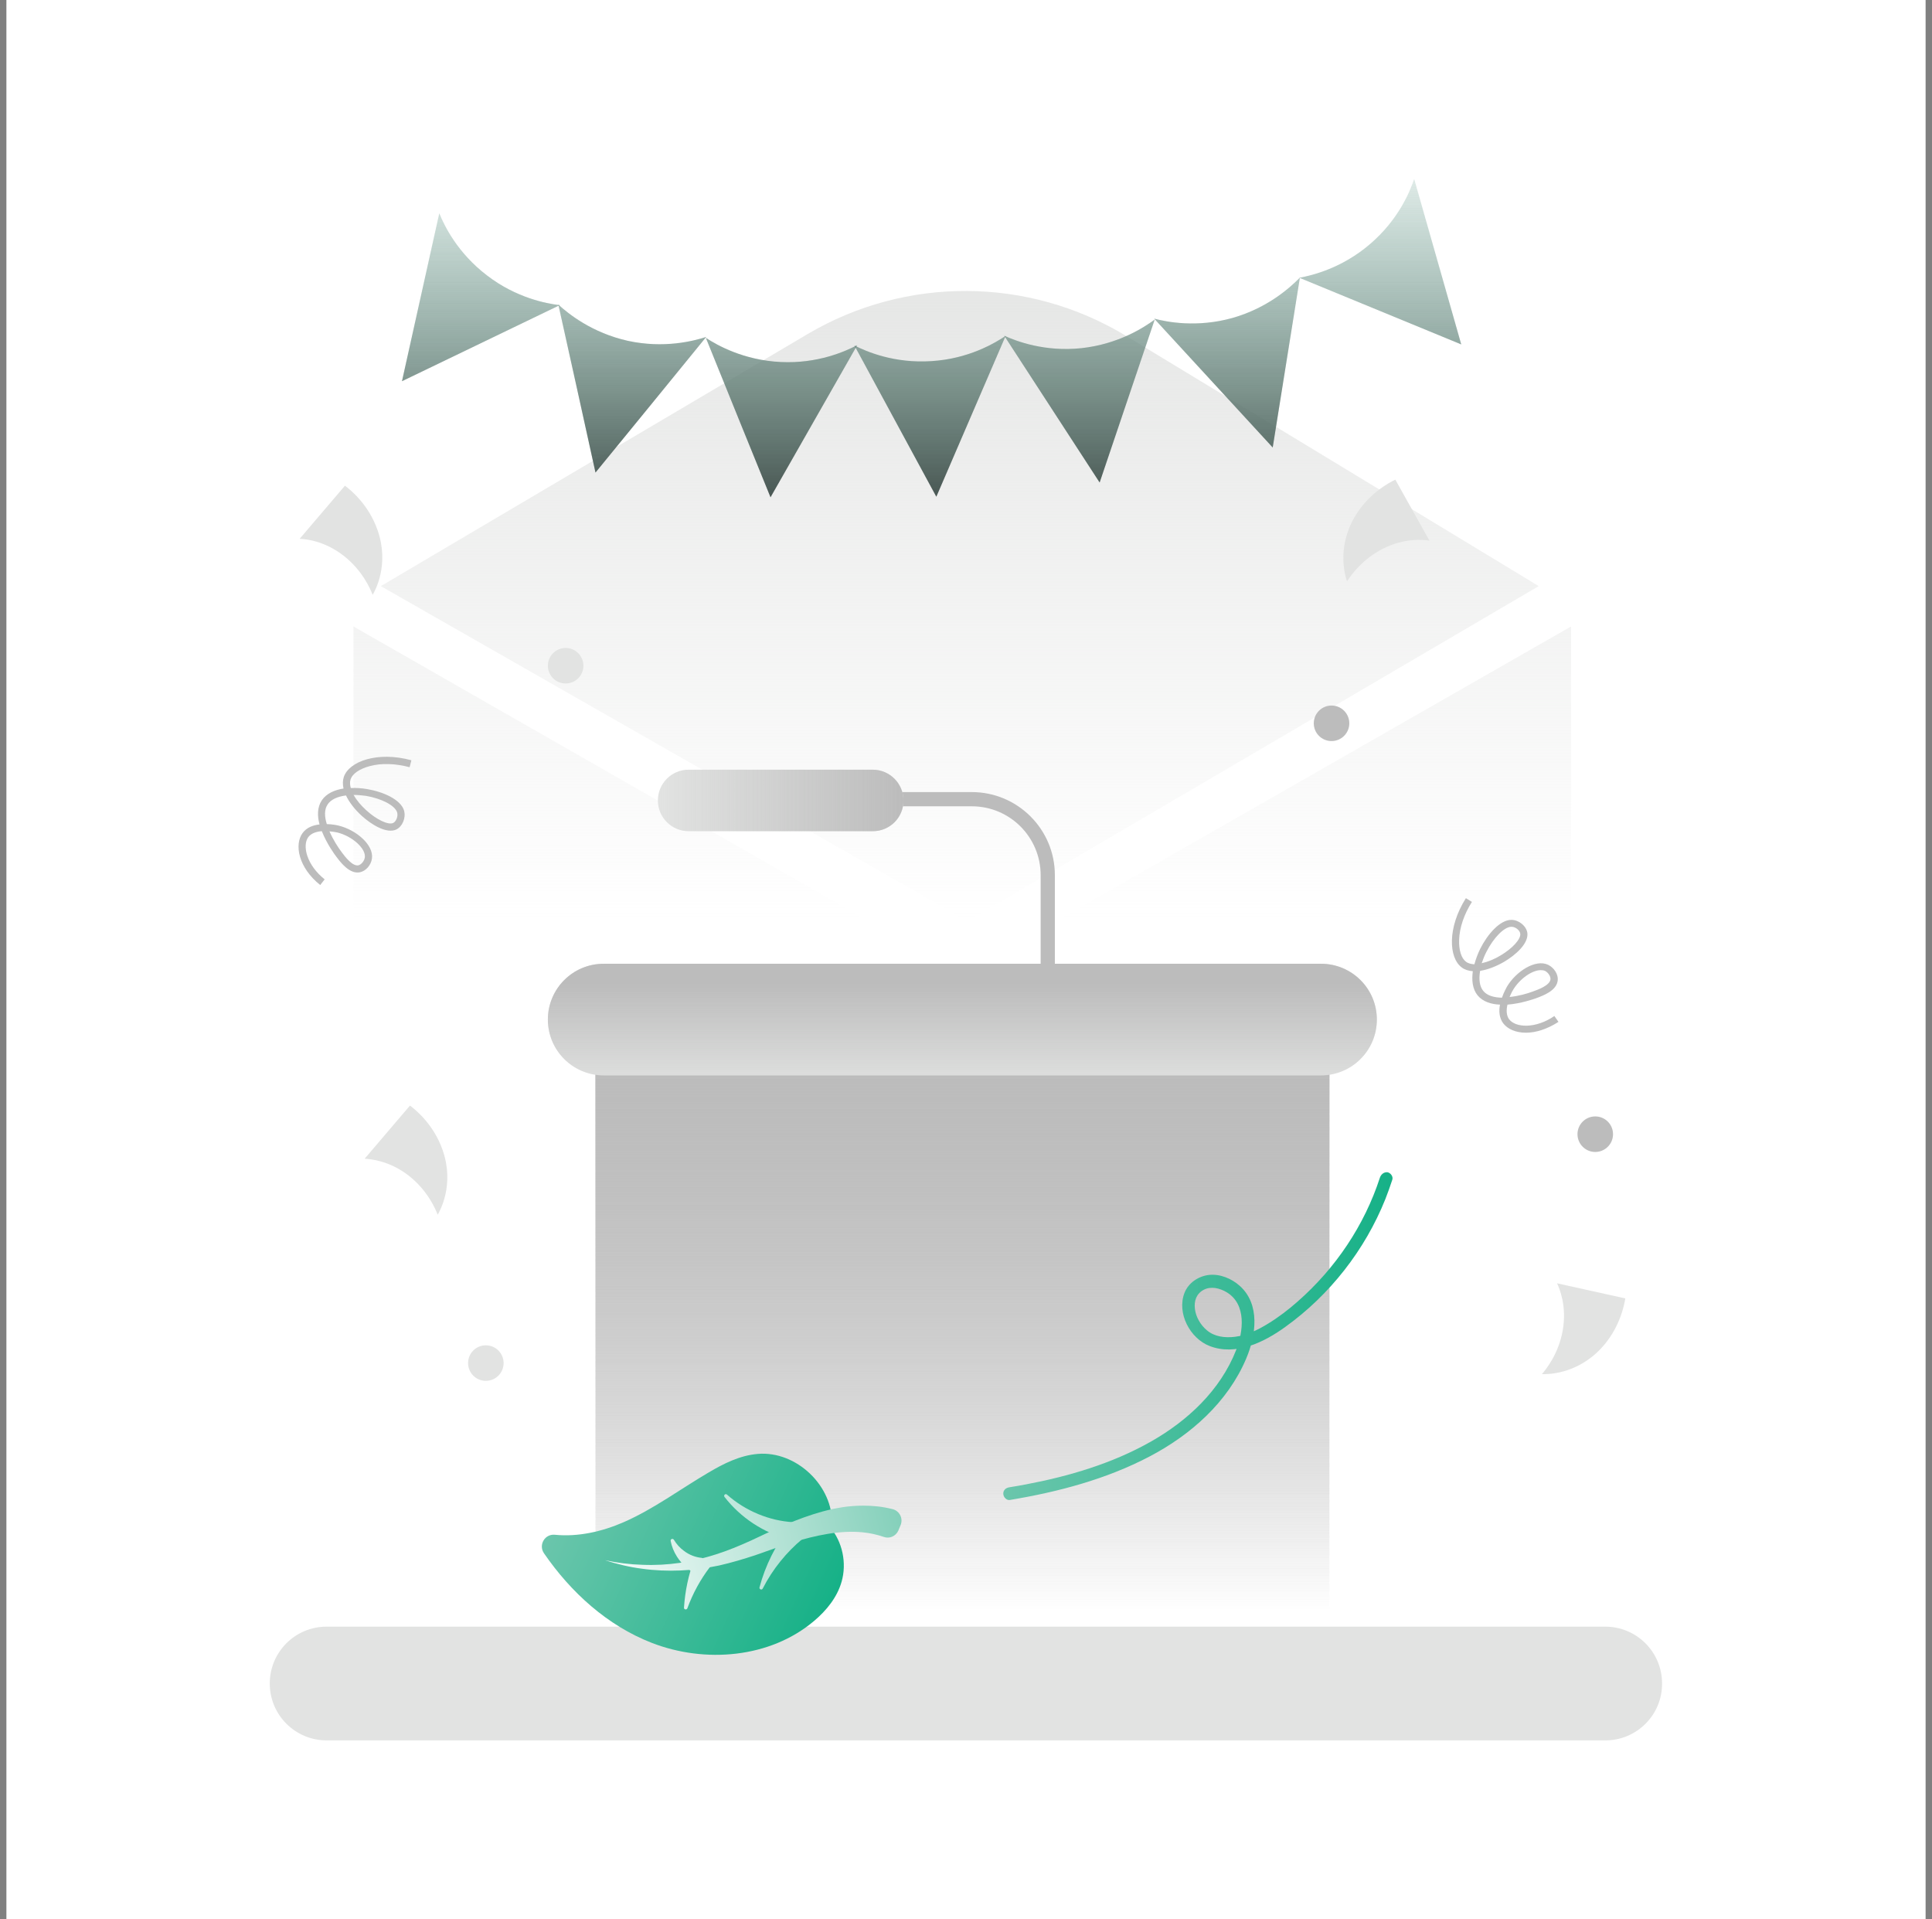 <svg width="151" height="150" viewBox="0 0 151 150" fill="none" xmlns="http://www.w3.org/2000/svg">
<rect x="0" y="0" width="151" height="150" fill="#808080" stroke="none"/>
<g clip-path="url(#clip0_4573_211411)">
<rect width="150" height="150" transform="translate(0.5)" fill="white"/>
<path d="M73.556 127.833L38.847 108.764C31.931 104.958 27.625 97.694 27.625 89.791V48.958L73.556 75.236V127.833Z" fill="url(#paint0_linear_4573_211411)"/>
<path d="M76.875 127.833L111.569 108.764C118.486 104.958 122.792 97.694 122.792 89.791V48.958L76.875 75.236V127.833Z" fill="url(#paint1_linear_4573_211411)"/>
<path d="M75.611 71.986L29.764 45.806L63.139 26.097C70.819 21.57 80.361 21.625 87.986 26.236L120.264 45.806L75.611 71.986Z" fill="url(#paint2_linear_4573_211411)"/>
<path d="M81.889 76.473C81.584 76.473 81.334 76.223 81.334 75.917V68.389C81.334 65.431 78.931 63.014 75.959 63.014H61.695C61.389 63.014 61.139 62.764 61.139 62.459C61.139 62.153 61.389 61.903 61.695 61.903H75.959C79.528 61.903 82.445 64.806 82.445 68.389V75.917C82.445 76.223 82.195 76.473 81.889 76.473Z" fill="#BCBCBC"/>
<path d="M102.139 128.237H48.306C47.334 128.237 46.542 127.446 46.542 126.473V79.876C46.542 78.904 47.334 78.112 48.306 78.112H102.139C103.111 78.112 103.903 78.904 103.903 79.876V126.46C103.903 127.446 103.111 128.237 102.139 128.237Z" fill="white"/>
<path d="M102.139 128.237H48.306C47.334 128.237 46.542 127.446 46.542 126.473V79.876C46.542 78.904 47.334 78.112 48.306 78.112H102.139C103.111 78.112 103.903 78.904 103.903 79.876V126.46C103.903 127.446 103.111 128.237 102.139 128.237Z" fill="url(#paint3_linear_4573_211411)"/>
<path d="M102.139 128.237H48.306C47.334 128.237 46.542 127.446 46.542 126.473V79.876C46.542 78.904 47.334 78.112 48.306 78.112H102.139C103.111 78.112 103.903 78.904 103.903 79.876V126.46C103.903 127.446 103.111 128.237 102.139 128.237Z" fill="url(#paint4_linear_4573_211411)"/>
<path d="M103.25 84.043H47.181C44.778 84.043 42.82 82.098 42.82 79.681C42.82 77.279 44.764 75.32 47.181 75.32H103.25C105.653 75.32 107.611 77.265 107.611 79.681C107.611 82.098 105.653 84.043 103.25 84.043Z" fill="#E2E3E2"/>
<path d="M103.25 84.043H47.181C44.778 84.043 42.82 82.098 42.82 79.681C42.82 77.279 44.764 75.32 47.181 75.32H103.25C105.653 75.32 107.611 77.265 107.611 79.681C107.611 82.098 105.653 84.043 103.25 84.043Z" fill="url(#paint5_linear_4573_211411)"/>
<path d="M68.222 64.959H53.82C52.5 64.959 51.417 63.889 51.417 62.556C51.417 61.237 52.486 60.153 53.82 60.153H68.209C69.528 60.153 70.611 61.223 70.611 62.556C70.625 63.889 69.542 64.959 68.222 64.959Z" fill="#E2E3E2"/>
<path d="M68.222 64.959H53.82C52.5 64.959 51.417 63.889 51.417 62.556C51.417 61.237 52.486 60.153 53.82 60.153H68.209C69.528 60.153 70.611 61.223 70.611 62.556C70.625 63.889 69.542 64.959 68.222 64.959Z" fill="url(#paint6_linear_4573_211411)"/>
<path d="M125.472 136.014H25.528C23.07 136.014 21.084 134.028 21.084 131.569C21.084 129.111 23.07 127.125 25.528 127.125H125.458C127.917 127.125 129.903 129.111 129.903 131.569C129.917 134.014 127.931 136.014 125.472 136.014Z" fill="#E2E3E2"/>
<path d="M34.334 16.667C33.361 21.042 32.389 25.417 31.417 29.792C35.528 27.806 39.639 25.834 43.75 23.848C42.709 23.723 40.375 23.292 38.084 21.542C35.764 19.778 34.722 17.639 34.334 16.667Z" fill="url(#paint7_linear_4573_211411)"/>
<path d="M110.528 13.986C111.75 18.292 112.986 22.611 114.208 26.917C109.986 25.181 105.764 23.445 101.556 21.709C102.583 21.514 104.889 20.959 107.083 19.07C109.292 17.181 110.195 14.986 110.528 13.986Z" fill="url(#paint8_linear_4573_211411)"/>
<path d="M43.639 23.806C44.611 28.181 45.584 32.556 46.542 36.931C49.431 33.403 52.32 29.861 55.195 26.333C54.195 26.653 51.903 27.25 49.084 26.639C46.264 26.014 44.417 24.514 43.639 23.806Z" fill="url(#paint9_linear_4573_211411)"/>
<path d="M55.167 26.403C56.847 30.556 58.528 34.709 60.222 38.862C62.486 34.903 64.736 30.931 67 26.973C66.07 27.459 63.917 28.431 61.028 28.292C58.111 28.153 56.042 26.973 55.167 26.403Z" fill="url(#paint10_linear_4573_211411)"/>
<path d="M101.597 21.694C100.889 26.125 100.181 30.542 99.472 34.972C96.389 31.611 93.292 28.264 90.209 24.903C91.222 25.167 93.542 25.625 96.334 24.847C99.111 24.055 100.861 22.444 101.597 21.694Z" fill="url(#paint11_linear_4573_211411)"/>
<path d="M90.25 24.973C88.82 29.223 87.375 33.459 85.945 37.709C83.459 33.889 80.972 30.056 78.486 26.236C79.445 26.667 81.653 27.514 84.528 27.209C87.417 26.889 89.403 25.598 90.25 24.973Z" fill="url(#paint12_linear_4573_211411)"/>
<path d="M66.778 27C68.917 30.944 71.042 34.875 73.181 38.819C74.987 34.625 76.792 30.444 78.598 26.25C77.723 26.833 75.695 28.042 72.806 28.222C69.889 28.417 67.709 27.472 66.778 27Z" fill="url(#paint13_linear_4573_211411)"/>
<path d="M34.334 16.667C33.361 21.042 32.389 25.417 31.417 29.792C35.528 27.806 39.639 25.834 43.75 23.848C42.709 23.723 40.375 23.292 38.084 21.542C35.764 19.778 34.722 17.639 34.334 16.667Z" fill="url(#paint14_linear_4573_211411)"/>
<path d="M110.528 13.986C111.75 18.292 112.986 22.611 114.208 26.917C109.986 25.181 105.764 23.445 101.556 21.709C102.583 21.514 104.889 20.959 107.083 19.07C109.292 17.181 110.195 14.986 110.528 13.986Z" fill="url(#paint15_linear_4573_211411)"/>
<path d="M43.639 23.806C44.611 28.181 45.584 32.556 46.542 36.931C49.431 33.403 52.32 29.861 55.195 26.333C54.195 26.653 51.903 27.25 49.084 26.639C46.264 26.014 44.417 24.514 43.639 23.806Z" fill="url(#paint16_linear_4573_211411)"/>
<path d="M55.167 26.403C56.847 30.556 58.528 34.709 60.222 38.862C62.486 34.903 64.736 30.931 67 26.973C66.07 27.459 63.917 28.431 61.028 28.292C58.111 28.153 56.042 26.973 55.167 26.403Z" fill="url(#paint17_linear_4573_211411)"/>
<path d="M101.597 21.694C100.889 26.125 100.181 30.542 99.472 34.972C96.389 31.611 93.292 28.264 90.209 24.903C91.222 25.167 93.542 25.625 96.334 24.847C99.111 24.055 100.861 22.444 101.597 21.694Z" fill="url(#paint18_linear_4573_211411)"/>
<path d="M90.25 24.973C88.82 29.223 87.375 33.459 85.945 37.709C83.459 33.889 80.972 30.056 78.486 26.236C79.445 26.667 81.653 27.514 84.528 27.209C87.417 26.889 89.403 25.598 90.25 24.973Z" fill="url(#paint19_linear_4573_211411)"/>
<path d="M66.778 27C68.917 30.944 71.042 34.875 73.181 38.819C74.987 34.625 76.792 30.444 78.598 26.25C77.723 26.833 75.695 28.042 72.806 28.222C69.889 28.417 67.709 27.472 66.778 27Z" fill="url(#paint20_linear_4573_211411)"/>
<path d="M119.264 80.708C118.473 80.708 117.834 80.43 117.486 79.972C117.167 79.542 117.139 79 117.236 78.514C116.556 78.486 115.903 78.292 115.486 77.792C115.084 77.292 115.014 76.611 115.111 75.903C114.792 75.875 114.486 75.792 114.25 75.611C113.223 74.861 113.111 72.5 114.57 70.194L115.042 70.486C114.431 71.444 114.07 72.5 114.042 73.444C114.014 74.25 114.209 74.889 114.584 75.167C114.75 75.292 114.986 75.347 115.236 75.361C115.348 74.944 115.5 74.542 115.681 74.167C116.25 73.028 117.223 71.889 118.125 71.889C118.139 71.889 118.139 71.889 118.153 71.889C118.736 71.903 119.306 72.389 119.375 72.917C119.473 73.736 118.459 74.639 117.556 75.167C116.986 75.5 116.306 75.778 115.681 75.875C115.57 76.542 115.639 77.097 115.931 77.444C116.236 77.819 116.778 77.958 117.389 77.972C117.542 77.528 117.736 77.194 117.778 77.111C118.486 75.917 120.014 74.93 121 75.403C121.459 75.625 121.792 76.139 121.75 76.597C121.681 77.417 120.625 77.805 120.056 78.014C119.861 78.083 118.875 78.43 117.82 78.514C117.723 78.917 117.723 79.347 117.945 79.653C118.459 80.333 120.028 80.403 121.486 79.403L121.806 79.861C120.903 80.444 120.014 80.708 119.264 80.708ZM120.417 75.819C119.75 75.819 118.778 76.486 118.25 77.375C118.25 77.375 118.111 77.611 117.986 77.917C118.681 77.847 119.375 77.653 119.848 77.472C120.236 77.333 121.139 77 121.181 76.528C121.195 76.292 121 76 120.75 75.875C120.653 75.833 120.542 75.819 120.417 75.819ZM118.125 72.43C117.57 72.43 116.736 73.278 116.167 74.403C116.014 74.694 115.903 75 115.806 75.278C116.292 75.167 116.806 74.958 117.264 74.68C118.209 74.125 118.875 73.389 118.82 72.972C118.792 72.708 118.445 72.43 118.139 72.43H118.125Z" fill="#BCBCBC"/>
<path d="M111.722 42.25C110.834 40.667 109.945 39.084 109.056 37.486C108.57 37.722 106.945 38.57 105.875 40.403C104.431 42.875 105.167 45.111 105.278 45.431C105.57 44.986 106.445 43.722 108.07 42.889C109.792 42.014 111.264 42.181 111.722 42.25Z" fill="#E2E3E2"/>
<path d="M28.5 90.556C29.681 89.167 30.861 87.792 32.042 86.403C32.472 86.723 33.903 87.876 34.597 89.889C35.542 92.598 34.375 94.653 34.208 94.931C34.014 94.431 33.403 93.028 31.958 91.889C30.444 90.709 28.972 90.584 28.5 90.556Z" fill="#E2E3E2"/>
<path d="M121.695 100.292C123.472 100.681 125.25 101.084 127.028 101.473C126.945 102 126.597 103.806 125.153 105.361C123.195 107.459 120.847 107.403 120.514 107.389C120.861 106.986 121.82 105.778 122.139 103.973C122.472 102.07 121.889 100.709 121.695 100.292Z" fill="#E2E3E2"/>
<path d="M23.417 42.112C24.598 40.723 25.778 39.348 26.959 37.959C27.389 38.278 28.82 39.431 29.514 41.445C30.459 44.153 29.292 46.209 29.125 46.487C28.931 45.987 28.32 44.584 26.875 43.445C25.348 42.251 23.875 42.126 23.417 42.112Z" fill="#E2E3E2"/>
<path d="M25.028 69.167C23.32 67.806 22.986 66 23.653 65.097C23.973 64.667 24.473 64.486 24.973 64.431C24.792 63.764 24.792 63.084 25.153 62.542C25.514 62.014 26.139 61.736 26.848 61.625C26.778 61.306 26.778 61 26.875 60.709C27.292 59.5 29.514 58.695 32.153 59.417L32.014 59.959C30.917 59.667 29.806 59.625 28.889 59.875C28.111 60.084 27.556 60.459 27.403 60.903C27.334 61.111 27.348 61.334 27.417 61.584C27.848 61.57 28.278 61.597 28.681 61.667C29.945 61.875 31.334 62.486 31.584 63.361C31.736 63.931 31.445 64.611 30.959 64.834C30.209 65.167 29.042 64.459 28.264 63.75C27.778 63.306 27.306 62.736 27.042 62.167C26.375 62.25 25.861 62.486 25.611 62.861C25.334 63.264 25.361 63.82 25.542 64.403C26.014 64.417 26.389 64.5 26.486 64.528C27.834 64.861 29.223 66.028 29.07 67.097C29 67.611 28.598 68.07 28.139 68.167C27.348 68.334 26.653 67.445 26.292 66.959C26.167 66.806 25.542 65.945 25.153 64.959C24.75 64.986 24.334 65.111 24.098 65.417C23.598 66.097 23.986 67.625 25.375 68.722L25.028 69.167ZM25.75 64.972C26.028 65.611 26.417 66.222 26.723 66.625C26.973 66.959 27.556 67.722 28.014 67.625C28.236 67.57 28.473 67.292 28.514 67.014C28.611 66.32 27.542 65.347 26.348 65.056C26.334 65.056 26.084 65 25.75 64.972ZM27.639 62.125C27.875 62.556 28.25 62.986 28.639 63.334C29.445 64.07 30.348 64.486 30.723 64.32C30.959 64.209 31.125 63.806 31.042 63.5C30.889 62.959 29.834 62.403 28.584 62.195C28.25 62.153 27.931 62.125 27.639 62.125Z" fill="#BCBCBC"/>
<path d="M124.681 90.028C125.448 90.028 126.07 89.406 126.07 88.639C126.07 87.872 125.448 87.25 124.681 87.25C123.914 87.25 123.292 87.872 123.292 88.639C123.292 89.406 123.914 90.028 124.681 90.028Z" fill="#BCBCBC"/>
<path d="M104.07 57.916C104.837 57.916 105.458 57.295 105.458 56.528C105.458 55.761 104.837 55.139 104.07 55.139C103.302 55.139 102.681 55.761 102.681 56.528C102.681 57.295 103.302 57.916 104.07 57.916Z" fill="#BCBCBC"/>
<path d="M44.209 53.416C44.976 53.416 45.598 52.795 45.598 52.028C45.598 51.261 44.976 50.639 44.209 50.639C43.442 50.639 42.82 51.261 42.82 52.028C42.82 52.795 43.442 53.416 44.209 53.416Z" fill="#E2E3E2"/>
<path d="M37.972 107.916C38.739 107.916 39.361 107.295 39.361 106.528C39.361 105.76 38.739 105.139 37.972 105.139C37.205 105.139 36.584 105.76 36.584 106.528C36.584 107.295 37.205 107.916 37.972 107.916Z" fill="#E2E3E2"/>
<path d="M107.847 92.042C106.639 95.764 104.375 99.125 101.431 101.708C100.709 102.347 99.931 102.944 99.111 103.444C98.32 103.931 97.445 104.361 96.528 104.472C95.736 104.569 94.917 104.472 94.32 103.958C93.82 103.542 93.459 102.903 93.389 102.278C93.32 101.667 93.5 101.111 94.07 100.805C94.639 100.5 95.334 100.667 95.889 101C97.431 101.944 97.181 104.056 96.611 105.514C95.375 108.653 92.834 111.028 89.945 112.667C86.931 114.375 83.542 115.375 80.153 116.014C79.722 116.097 79.306 116.167 78.875 116.236C78.611 116.278 78.389 116.472 78.417 116.764C78.431 117.014 78.681 117.278 78.945 117.222C82.695 116.597 86.445 115.611 89.834 113.833C93.07 112.139 95.959 109.583 97.403 106.167C98.167 104.361 98.514 101.931 96.889 100.486C96.25 99.917 95.347 99.542 94.486 99.639C93.653 99.736 92.875 100.264 92.57 101.055C91.972 102.625 93 104.597 94.542 105.194C96.584 105.986 98.792 104.903 100.445 103.708C103.931 101.208 106.681 97.694 108.278 93.708C108.472 93.208 108.653 92.708 108.82 92.194C108.903 91.944 108.681 91.653 108.431 91.611C108.139 91.597 107.931 91.792 107.847 92.042Z" fill="url(#paint21_linear_4573_211411)"/>
<path d="M65.028 119.153C65.139 116.139 62.25 113.375 59.236 113.625C57.847 113.736 56.569 114.375 55.375 115.083C53.167 116.375 51.097 117.931 48.75 118.958C47.069 119.695 45.181 120.125 43.375 119.945C42.583 119.861 42.069 120.736 42.514 121.389C44.625 124.458 47.472 127.042 50.931 128.389C55.111 130.014 60.194 129.583 63.625 126.681C64.597 125.861 65.431 124.833 65.778 123.611C66.195 122.153 65.847 120.486 64.861 119.333L65.028 119.153Z" fill="url(#paint22_linear_4573_211411)"/>
<path d="M61.736 119.291C60.611 120.736 59.806 122.375 59.361 124.055C59.319 124.208 59.542 124.291 59.611 124.152C60.389 122.625 61.472 121.305 62.722 120.264C62.778 120.208 62.792 120.125 62.736 120.069L61.944 119.291C61.889 119.222 61.792 119.222 61.736 119.291Z" fill="url(#paint23_linear_4573_211411)"/>
<path d="M61.958 118.959C60.139 118.848 58.278 118.098 56.819 116.806C56.694 116.695 56.528 116.862 56.625 116.987C57.861 118.584 59.666 119.806 61.75 120.334C61.833 120.348 61.903 120.306 61.916 120.223L62.069 119.112C62.097 119.042 62.041 118.973 61.958 118.959Z" fill="url(#paint24_linear_4573_211411)"/>
<path d="M54.278 121.819C53.806 123.069 53.542 124.361 53.459 125.639C53.445 125.792 53.667 125.833 53.722 125.694C54.153 124.514 54.75 123.431 55.472 122.486C55.528 122.417 55.5 122.333 55.431 122.292L54.459 121.75C54.403 121.708 54.306 121.75 54.278 121.819Z" fill="url(#paint25_linear_4573_211411)"/>
<path d="M54.972 121.916C54.986 121.833 54.931 121.764 54.847 121.75C54.375 121.708 53.875 121.528 53.444 121.194C53.139 120.972 52.875 120.68 52.667 120.333C52.583 120.208 52.389 120.278 52.417 120.43C52.5 120.861 52.667 121.278 52.917 121.666C53.292 122.25 53.833 122.75 54.528 123.069C54.597 123.097 54.694 123.055 54.708 122.972L54.972 121.916Z" fill="url(#paint26_linear_4573_211411)"/>
<path d="M70.375 119.223C70.611 118.709 70.333 118.098 69.778 117.945C69.014 117.75 68.236 117.667 67.472 117.667C66.361 117.667 65.306 117.848 64.292 118.125C63.278 118.403 62.319 118.764 61.389 119.153C60.917 119.348 60.458 119.556 60.014 119.778C59.556 119.986 59.125 120.195 58.681 120.403C57.792 120.806 56.889 121.181 55.972 121.473C55.056 121.764 54.111 122 53.139 122.139C52.181 122.278 51.194 122.334 50.208 122.292C49.222 122.264 48.25 122.139 47.278 121.931C48.222 122.236 49.194 122.473 50.181 122.598C51.167 122.736 52.181 122.778 53.181 122.736C54.194 122.695 55.194 122.556 56.194 122.348C57.181 122.125 58.153 121.834 59.111 121.514C59.583 121.348 60.056 121.181 60.528 121.014C60.986 120.848 61.444 120.695 61.917 120.556C62.833 120.264 63.764 120.028 64.695 119.875C65.611 119.723 66.528 119.667 67.403 119.75C67.986 119.806 68.542 119.931 69.07 120.111C69.514 120.278 70.014 120.056 70.208 119.625L70.375 119.223Z" fill="url(#paint27_linear_4573_211411)"/>
</g>
<defs>
<linearGradient id="paint0_linear_4573_211411" x1="50.592" y1="15.181" x2="50.592" y2="73.526" gradientUnits="userSpaceOnUse">
<stop stop-color="#E2E3E2"/>
<stop offset="0.973" stop-color="#E2E3E2" stop-opacity="0"/>
</linearGradient>
<linearGradient id="paint1_linear_4573_211411" x1="99.842" y1="15.181" x2="99.842" y2="73.526" gradientUnits="userSpaceOnUse">
<stop stop-color="#E2E3E2"/>
<stop offset="0.973" stop-color="#E2E3E2" stop-opacity="0"/>
</linearGradient>
<linearGradient id="paint2_linear_4573_211411" x1="75.018" y1="15.181" x2="75.018" y2="73.526" gradientUnits="userSpaceOnUse">
<stop stop-color="#E2E3E2"/>
<stop offset="0.973" stop-color="#E2E3E2" stop-opacity="0"/>
</linearGradient>
<linearGradient id="paint3_linear_4573_211411" x1="75.217" y1="125.979" x2="75.217" y2="81.875" gradientUnits="userSpaceOnUse">
<stop stop-color="#BCBCBC" stop-opacity="0"/>
<stop offset="1" stop-color="#BCBCBC"/>
</linearGradient>
<linearGradient id="paint4_linear_4573_211411" x1="75.217" y1="125.979" x2="75.217" y2="81.875" gradientUnits="userSpaceOnUse">
<stop stop-color="#BCBCBC" stop-opacity="0"/>
<stop offset="1" stop-color="#BCBCBC"/>
</linearGradient>
<linearGradient id="paint5_linear_4573_211411" x1="75.217" y1="85.222" x2="75.217" y2="76.903" gradientUnits="userSpaceOnUse">
<stop stop-color="#BCBCBC" stop-opacity="0"/>
<stop offset="1" stop-color="#BCBCBC"/>
</linearGradient>
<linearGradient id="paint6_linear_4573_211411" x1="51.427" y1="62.565" x2="70.619" y2="62.565" gradientUnits="userSpaceOnUse">
<stop stop-color="#BCBCBC" stop-opacity="0"/>
<stop offset="1" stop-color="#BCBCBC"/>
</linearGradient>
<linearGradient id="paint7_linear_4573_211411" x1="37.576" y1="8.332" x2="37.576" y2="46.202" gradientUnits="userSpaceOnUse">
<stop stop-color="#BCBCBC" stop-opacity="0"/>
<stop offset="1" stop-color="#BCBCBC"/>
</linearGradient>
<linearGradient id="paint8_linear_4573_211411" x1="107.885" y1="8.332" x2="107.885" y2="46.202" gradientUnits="userSpaceOnUse">
<stop stop-color="#BCBCBC" stop-opacity="0"/>
<stop offset="1" stop-color="#BCBCBC"/>
</linearGradient>
<linearGradient id="paint9_linear_4573_211411" x1="49.427" y1="8.332" x2="49.427" y2="46.202" gradientUnits="userSpaceOnUse">
<stop stop-color="#BCBCBC" stop-opacity="0"/>
<stop offset="1" stop-color="#BCBCBC"/>
</linearGradient>
<linearGradient id="paint10_linear_4573_211411" x1="61.076" y1="8.332" x2="61.076" y2="46.202" gradientUnits="userSpaceOnUse">
<stop stop-color="#BCBCBC" stop-opacity="0"/>
<stop offset="1" stop-color="#BCBCBC"/>
</linearGradient>
<linearGradient id="paint11_linear_4573_211411" x1="95.896" y1="8.331" x2="95.896" y2="46.201" gradientUnits="userSpaceOnUse">
<stop stop-color="#BCBCBC" stop-opacity="0"/>
<stop offset="1" stop-color="#BCBCBC"/>
</linearGradient>
<linearGradient id="paint12_linear_4573_211411" x1="84.363" y1="8.332" x2="84.363" y2="46.202" gradientUnits="userSpaceOnUse">
<stop stop-color="#BCBCBC" stop-opacity="0"/>
<stop offset="1" stop-color="#BCBCBC"/>
</linearGradient>
<linearGradient id="paint13_linear_4573_211411" x1="72.679" y1="8.331" x2="72.679" y2="46.202" gradientUnits="userSpaceOnUse">
<stop stop-color="#BCBCBC" stop-opacity="0"/>
<stop offset="1" stop-color="#BCBCBC"/>
</linearGradient>
<linearGradient id="paint14_linear_4573_211411" x1="37.576" y1="8.332" x2="37.576" y2="46.202" gradientUnits="userSpaceOnUse">
<stop stop-color="#6BC6AC" stop-opacity="0"/>
<stop offset="1" stop-color="#1C1C1C"/>
</linearGradient>
<linearGradient id="paint15_linear_4573_211411" x1="107.885" y1="8.332" x2="107.885" y2="46.202" gradientUnits="userSpaceOnUse">
<stop stop-color="#6BC6AC" stop-opacity="0"/>
<stop offset="1" stop-color="#1C1C1C"/>
</linearGradient>
<linearGradient id="paint16_linear_4573_211411" x1="49.427" y1="8.332" x2="49.427" y2="46.202" gradientUnits="userSpaceOnUse">
<stop stop-color="#6BC6AC" stop-opacity="0"/>
<stop offset="1" stop-color="#1C1C1C"/>
</linearGradient>
<linearGradient id="paint17_linear_4573_211411" x1="61.076" y1="8.332" x2="61.076" y2="46.202" gradientUnits="userSpaceOnUse">
<stop stop-color="#6BC6AC" stop-opacity="0"/>
<stop offset="1" stop-color="#1C1C1C"/>
</linearGradient>
<linearGradient id="paint18_linear_4573_211411" x1="95.896" y1="8.331" x2="95.896" y2="46.201" gradientUnits="userSpaceOnUse">
<stop stop-color="#6BC6AC" stop-opacity="0"/>
<stop offset="1" stop-color="#1C1C1C"/>
</linearGradient>
<linearGradient id="paint19_linear_4573_211411" x1="84.363" y1="8.332" x2="84.363" y2="46.202" gradientUnits="userSpaceOnUse">
<stop stop-color="#6BC6AC" stop-opacity="0"/>
<stop offset="1" stop-color="#1C1C1C"/>
</linearGradient>
<linearGradient id="paint20_linear_4573_211411" x1="72.679" y1="8.331" x2="72.679" y2="46.202" gradientUnits="userSpaceOnUse">
<stop stop-color="#6BC6AC" stop-opacity="0"/>
<stop offset="1" stop-color="#1C1C1C"/>
</linearGradient>
<linearGradient id="paint21_linear_4573_211411" x1="78.42" y1="104.452" x2="108.831" y2="104.452" gradientUnits="userSpaceOnUse">
<stop stop-color="#6BC6AC"/>
<stop offset="1" stop-color="#16B187"/>
</linearGradient>
<linearGradient id="paint22_linear_4573_211411" x1="44.506" y1="115.902" x2="65.115" y2="125.214" gradientUnits="userSpaceOnUse">
<stop stop-color="#6BC6AC"/>
<stop offset="1" stop-color="#16B187"/>
</linearGradient>
<linearGradient id="paint23_linear_4573_211411" x1="75.515" y1="117.823" x2="46.75" y2="125.41" gradientUnits="userSpaceOnUse">
<stop stop-color="#6BC6AC"/>
<stop offset="1" stop-color="#FEFFFF"/>
</linearGradient>
<linearGradient id="paint24_linear_4573_211411" x1="74.639" y1="114.504" x2="45.874" y2="122.091" gradientUnits="userSpaceOnUse">
<stop stop-color="#6BC6AC"/>
<stop offset="1" stop-color="#FEFFFF"/>
</linearGradient>
<linearGradient id="paint25_linear_4573_211411" x1="75.581" y1="118.074" x2="46.816" y2="125.661" gradientUnits="userSpaceOnUse">
<stop stop-color="#6BC6AC"/>
<stop offset="1" stop-color="#FEFFFF"/>
</linearGradient>
<linearGradient id="paint26_linear_4573_211411" x1="75.04" y1="116.022" x2="46.275" y2="123.609" gradientUnits="userSpaceOnUse">
<stop stop-color="#6BC6AC"/>
<stop offset="1" stop-color="#FEFFFF"/>
</linearGradient>
<linearGradient id="paint27_linear_4573_211411" x1="75.198" y1="116.623" x2="46.433" y2="124.211" gradientUnits="userSpaceOnUse">
<stop stop-color="#6BC6AC"/>
<stop offset="1" stop-color="#FEFFFF"/>
</linearGradient>
<clipPath id="clip0_4573_211411">
<rect width="150" height="150" fill="white" transform="translate(0.5)"/>
</clipPath>
</defs>
</svg>
